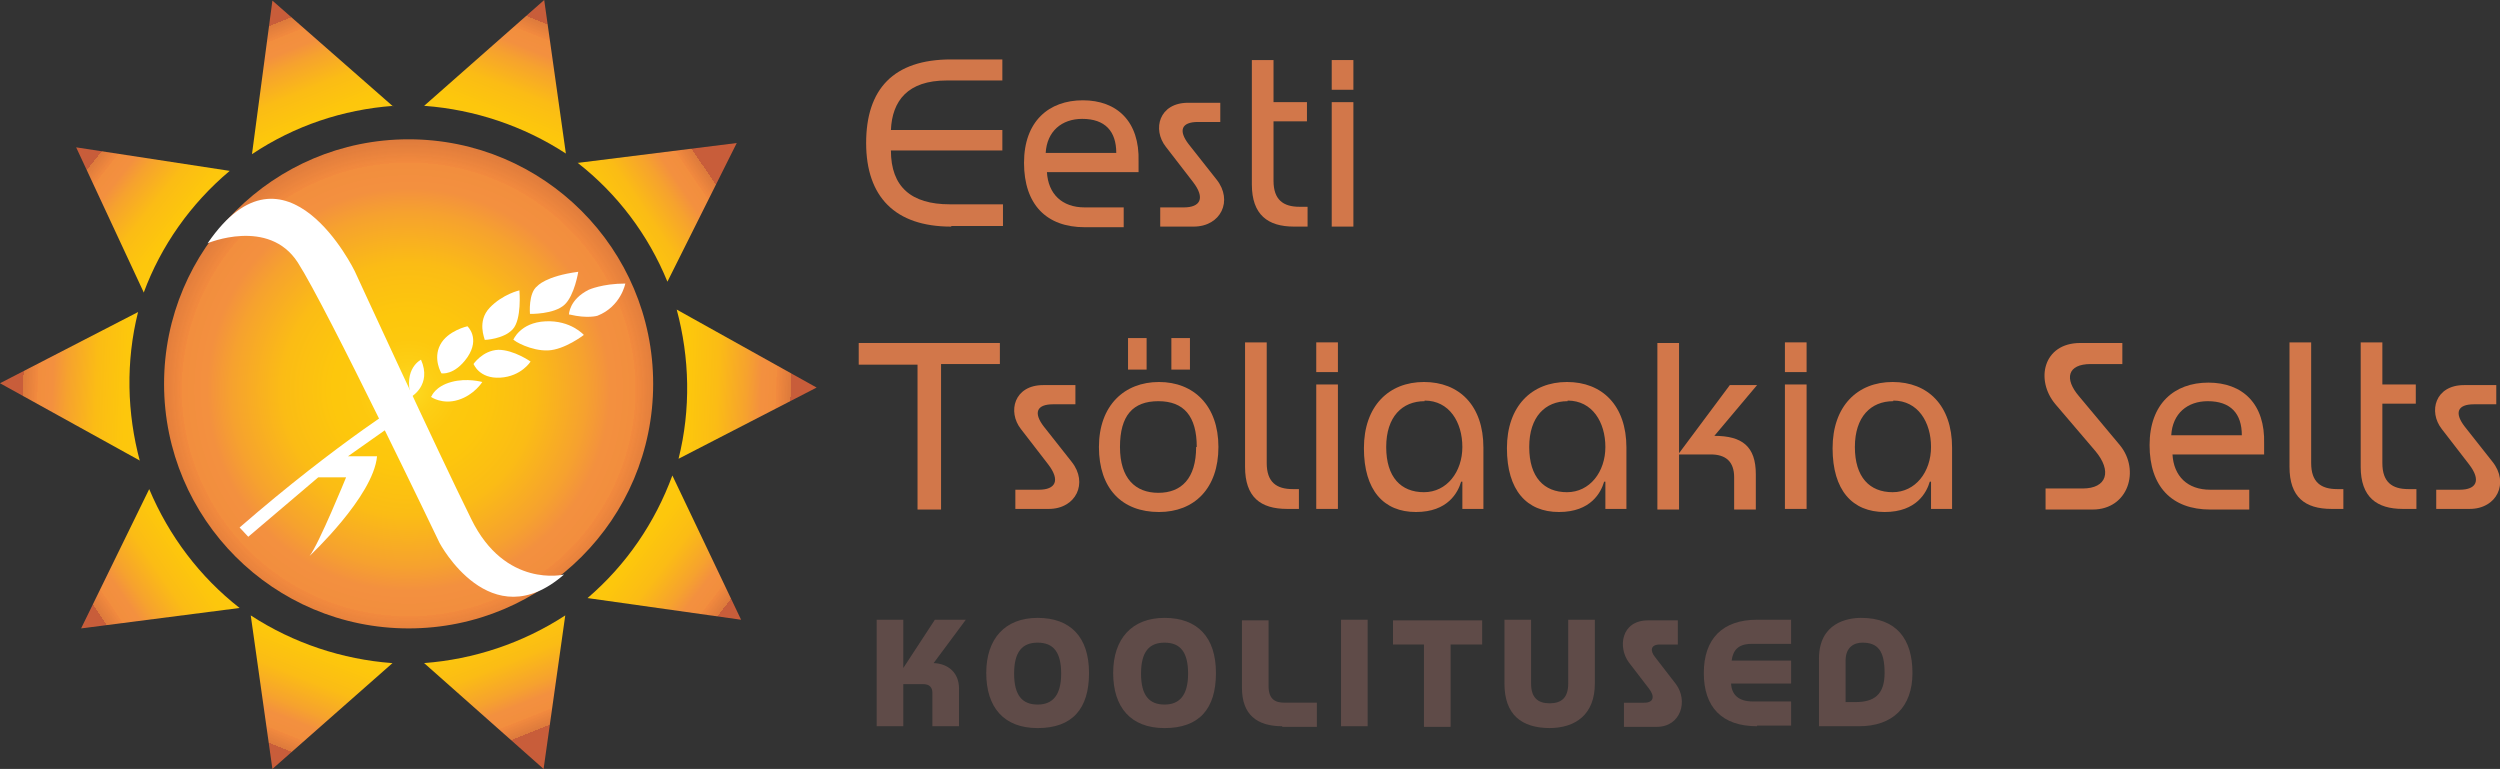 <?xml version="1.0" encoding="UTF-8"?> <svg xmlns="http://www.w3.org/2000/svg" xmlns:xlink="http://www.w3.org/1999/xlink" id="Layer_1" version="1.1" viewBox="0 0 403.8 124.2"><rect x="0" y="0" width="403.8" height="124.2" fill="#333333" stroke="none"/><defs><style> .st0 { fill: url(#linear-gradient2); } .st1 { fill: url(#linear-gradient1); } .st2 { fill: url(#linear-gradient9); } .st3 { fill: url(#linear-gradient3); } .st4 { fill: url(#linear-gradient6); } .st5 { fill: url(#linear-gradient8); } .st6 { fill: url(#linear-gradient7); } .st7 { fill: url(#linear-gradient5); } .st8 { fill: url(#linear-gradient4); } .st9 { fill: url(#radial-gradient); } .st10 { fill: url(#linear-gradient); } .st11 { fill: #fff; } .st12 { fill: none; stroke: #231f20; stroke-miterlimit: 10; stroke-width: .2px; } .st13 { fill: #d2774a; } .st14 { fill: #5f4b48; } </style><radialGradient id="radial-gradient" cx="66" cy="62.9" fx="66" fy="62.9" r="40.7" gradientUnits="userSpaceOnUse"><stop offset="0" stop-color="#fff33b"></stop><stop offset="0" stop-color="#feec34"></stop><stop offset="0" stop-color="#fddb22"></stop><stop offset=".1" stop-color="#fdcf15"></stop><stop offset=".2" stop-color="#fdc80e"></stop><stop offset=".3" stop-color="#fdc70c"></stop><stop offset=".5" stop-color="#fbbc15"></stop><stop offset=".7" stop-color="#f6a22e"></stop><stop offset=".8" stop-color="#f3903f"></stop><stop offset=".9" stop-color="#f28e3e" stop-opacity="1"></stop><stop offset=".9" stop-color="#f28a3e" stop-opacity="1"></stop><stop offset="1" stop-color="#f0823d" stop-opacity=".9"></stop><stop offset="1" stop-color="#ef773d" stop-opacity=".9"></stop><stop offset="1" stop-color="#ed693c" stop-opacity=".8"></stop><stop offset="1" stop-color="#ed683c" stop-opacity=".8"></stop></radialGradient><linearGradient id="linear-gradient" x1="1009.1" y1="-251.3" x2="1020.9" y2="-271.9" gradientTransform="translate(-372.8 974.1) rotate(-51.8)" gradientUnits="userSpaceOnUse"><stop offset="0" stop-color="#fff33b"></stop><stop offset="0" stop-color="#feec34"></stop><stop offset="0" stop-color="#fddb22"></stop><stop offset=".1" stop-color="#fdcf15"></stop><stop offset=".2" stop-color="#fdc80e"></stop><stop offset=".3" stop-color="#fdc70c"></stop><stop offset=".5" stop-color="#fbbc15"></stop><stop offset=".7" stop-color="#f6a22e"></stop><stop offset=".8" stop-color="#f3903f"></stop><stop offset=".9" stop-color="#f28e3e" stop-opacity="1"></stop><stop offset=".9" stop-color="#f28a3e" stop-opacity="1"></stop><stop offset="1" stop-color="#f0823d" stop-opacity=".9"></stop><stop offset="1" stop-color="#ef773d" stop-opacity=".9"></stop><stop offset="1" stop-color="#ed693c" stop-opacity=".8"></stop><stop offset="1" stop-color="#ed683c" stop-opacity=".8"></stop></linearGradient><linearGradient id="linear-gradient1" x1="340.4" y1="-138.4" x2="352.2" y2="-159" gradientTransform="translate(325.6 -152.2) rotate(122.1) scale(1 -1)" xlink:href="#linear-gradient"></linearGradient><linearGradient id="linear-gradient2" x1="1013.3" y1="-234.7" x2="1025.2" y2="-255.4" gradientTransform="translate(1061.9 -119.7) rotate(158.1) scale(1 -1)" xlink:href="#linear-gradient"></linearGradient><linearGradient id="linear-gradient3" x1="-204" y1="422.6" x2="-192.2" y2="402" gradientTransform="translate(-370 321.7) rotate(85.6) scale(1 -1)" xlink:href="#linear-gradient"></linearGradient><linearGradient id="linear-gradient4" x1="-202" y1="1128.5" x2="-190.2" y2="1107.9" gradientTransform="translate(-703.5 959.2) rotate(51.5) scale(1 -1)" xlink:href="#linear-gradient"></linearGradient><linearGradient id="linear-gradient5" x1="1884.4" y1="4344.2" x2="1896.2" y2="4323.6" gradientTransform="translate(4649.6 1333) rotate(128.6)" xlink:href="#linear-gradient"></linearGradient><linearGradient id="linear-gradient6" x1="3979.6" y1="3058.6" x2="3991.4" y2="3038" gradientTransform="translate(4949.2 1235.8) rotate(-128.5) scale(1 -1)" xlink:href="#linear-gradient"></linearGradient><linearGradient id="linear-gradient7" x1="2103.1" y1="4465.3" x2="2115" y2="4444.6" gradientTransform="translate(4699.3 1820.5) rotate(-94.1) scale(1 -1)" xlink:href="#linear-gradient"></linearGradient><linearGradient id="linear-gradient8" x1="-130.8" y1="4500.6" x2="-118.9" y2="4480" gradientTransform="translate(3986 2343.3) rotate(-57.9) scale(1 -1)" xlink:href="#linear-gradient"></linearGradient><linearGradient id="linear-gradient9" x1="-2107.5" y1="3050.7" x2="-2095.6" y2="3030.1" gradientTransform="translate(3214.1 2092.8) rotate(-22.6) scale(1 -1)" xlink:href="#linear-gradient"></linearGradient></defs><g><g><circle class="st9" cx="66" cy="62" r="39.5"></circle><g><path class="st11" d="M33.5,39.3s9.9-4.2,14.6,3.1c4.7,7.3,22.9,45.3,22.9,45.3,0,0,8.2,15.5,20.1,5.1,0,0-9.5,2.3-15-9-5.6-11.3-18.8-40-18.8-40,0,0-11.1-22.9-23.7-4.6"></path><g><path class="st11" d="M85.6,50.7s-.3-3.4,1.2-4.5c0,0,1.3-1.6,6.6-2.3,0,0-.6,3.8-2.2,5.3-1.7,1.6-5.6,1.5-5.6,1.5"></path><path class="st11" d="M91.9,50.8s0-2.4,3.2-4c0,0,2.2-1,5.9-1,0,0-.7,3.7-4.5,5.2,0,0-1.6.5-4.5-.2"></path><path class="st11" d="M82.9,54.9s1.1-2.8,5.2-3c4.1-.2,6.2,2.2,6.2,2.2,0,0-3.1,2.4-5.8,2.5-2.7.1-5.5-1.5-5.6-1.8"></path><path class="st11" d="M83.9,46.9s-2.7.6-4.8,2.8c-2.1,2.2-.8,5-.8,5.2,0,0,3-.1,4.5-1.7,1.5-1.6,1.1-6.2,1.1-6.2"></path><path class="st11" d="M76.4,58.9s1.5-2.3,4.1-2.4c2.5,0,5.2,1.9,5.2,1.9,0,0-1.5,2.4-4.9,2.6-3.4.2-4.3-2.2-4.3-2.2"></path><path class="st11" d="M75.5,52.7s-3.2.7-4.4,3c-1.2,2.3.2,4.6.2,4.6,0,0,2.1.4,4.2-2.6,2.1-3.1,0-5,0-5"></path><path class="st11" d="M69.6,64.1s1.8,1.3,4.4.5c2.6-.8,3.9-2.9,3.9-2.9,0,0-2.5-.7-5,0-2.6.7-3.2,2.3-3.2,2.3"></path><path class="st11" d="M68,58.1s-2.9,1.4-1.6,6c0,0,3.4-1.9,1.6-6"></path><path class="st11" d="M38.7,85.2l1.4,1.5,11.3-9.6h4.5s-4.4,10.8-5.9,12.7c0,0,10.3-9.6,10.9-16.1h-4.7l11.2-7.9-.9-1.7s-11.8,7.2-27.8,21.1"></path></g></g></g><path class="st10" d="M63.5,17.2L44,.1l-3.3,24.8c6.9-4.6,14.7-7.2,22.8-7.8Z"></path><path class="st1" d="M22.6,74.4L0,61.9l22.3-11.5c-2,8-1.8,16.3.3,24.1Z"></path><path class="st0" d="M23.2,47.2l-10.9-23.4,24.8,3.8c-6.3,5.3-11.1,12.1-13.9,19.7Z"></path><path class="st3" d="M38.7,98.2l-25.6,3.3,11-22.5c3.2,7.6,8.2,14.2,14.6,19.2Z"></path><path class="st8" d="M63.4,107.1l-19.4,17.1-3.5-24.8c6.9,4.5,14.8,7.1,22.8,7.7Z"></path><path class="st7" d="M68.5,107.1l19.3,17.1,3.5-24.8c-6.9,4.5-14.8,7.1-22.8,7.7Z"></path><path class="st12" d="M87.9,124.2"></path><path class="st12" d="M44,.1"></path><path class="st4" d="M68.5,17.1L87.9,0l3.5,24.8c-6.9-4.5-14.8-7.1-22.8-7.7Z"></path><path class="st12" d="M44,124.2"></path><path class="st12" d="M87.9,0"></path><path class="st6" d="M93.4,26.3l25.6-3.2-11.2,22.4c-3.1-7.6-8.1-14.2-14.5-19.2Z"></path><path class="st12" d="M13.1,101.5"></path><path class="st12" d="M119,23.1"></path><path class="st5" d="M109.3,50l22.6,12.6-22.3,11.5c2-8,1.8-16.3-.3-24.1Z"></path><path class="st2" d="M108.6,76.8l11.1,23.3-24.8-3.5c6.3-5.4,10.9-12.2,13.7-19.8Z"></path><path class="st12" d="M119.8,100.2"></path><path class="st12" d="M12.3,23.7"></path></g><g><path class="st13" d="M153.6,36.6c-9,0-13.7-4.8-13.7-13.5s4.4-13.5,13.7-13.5h8.3v3.4h-9c-6.3,0-8.8,3.3-9,8h18v3.3h-18c0,5.9,3.3,8.7,9.5,8.7h8.6v3.5h-8.3Z"></path><path class="st13" d="M183.9,27.8h-14.8c.2,3.5,2.4,5.7,6.1,5.7h6.3v3.2h-6.3c-6.2,0-9.8-3.7-9.8-10.4s4-10.1,9.5-10.1,9.2,3.4,9,9.9c0,.6,0,1.8,0,1.8ZM174.8,19.2c-3.3,0-5.7,2-5.9,5.5h11.4c0-3.5-1.8-5.5-5.5-5.5Z"></path><path class="st13" d="M193.5,19.7c-2.7,0-3.2,1.4-1.5,3.6l4.5,5.7c2.7,3.4.7,7.6-3.7,7.6h-5.4v-3.1h3.8c2.7,0,3.5-1.5,1.5-4.1l-4.4-5.7c-2.2-2.8-1.1-7.1,3.6-7.1h5.2v3.1h-3.6Z"></path><path class="st13" d="M209,36.6c-4.2,0-6.8-1.9-6.8-6.8V9.7h3.5v6.8h5.4v3.1h-5.4v9.6c0,3.1,1.6,4.2,4.2,4.2h1.3v3.2h-2.1Z"></path><path class="st13" d="M215.1,14.5v-4.8h3.5v4.8h-3.5ZM215.1,36.6v-20.1h3.5v20.1h-3.5Z"></path><path class="st13" d="M152,58.8v23.5h-3.8v-23.4h-9.5v-3.5h22.8v3.4h-9.5Z"></path><path class="st13" d="M170.1,65.3c-2.7,0-3.2,1.4-1.5,3.6l4.5,5.7c2.7,3.4.7,7.6-3.7,7.6h-5.4v-3.1h3.8c2.7,0,3.5-1.5,1.5-4.1l-4.4-5.7c-2.2-2.8-1.1-7.1,3.6-7.1h5.2v3.1h-3.6Z"></path><path class="st13" d="M187.2,82.7c-6,0-9.7-3.8-9.7-10.5s4.1-10.5,9.7-10.5,9.6,3.8,9.6,10.5-3.9,10.5-9.6,10.5ZM193.3,72.2c0-5-2.1-7.4-6.2-7.4s-6.2,2.3-6.2,7.4,2.5,7.4,6.2,7.4,6.1-2.3,6.1-7.4h0ZM182.2,59.7v-5.1h3v5.1h-3ZM189.2,59.7v-5.1h3v5.1h-3Z"></path><path class="st13" d="M207.9,82.2c-4.3,0-6.8-1.9-6.8-6.8v-20.1h3.5v19.5c0,3.1,1.6,4.2,4.2,4.2h1v3.2h-1.8Z"></path><path class="st13" d="M212.6,60.1v-4.8h3.5v4.8h-3.5ZM212.6,82.2v-20.1h3.5v20.1h-3.5Z"></path><path class="st13" d="M236.2,82.2v-4.4h-.2c-.5,1.7-2.1,4.9-7.3,4.9s-8.4-3.5-8.4-10.3,4-10.7,9.7-10.7,9.6,3.8,9.6,10.6v9.9h-3.5ZM230.1,64.8c-3.6,0-6.2,2.5-6.2,7.4s2.4,7.3,6.1,7.3,6.2-3.3,6.2-7.3-2.1-7.5-6.1-7.5Z"></path><path class="st13" d="M259.3,82.2v-4.4h-.2c-.5,1.7-2.1,4.9-7.3,4.9s-8.4-3.5-8.4-10.3,4-10.7,9.7-10.7,9.6,3.8,9.6,10.6v9.9h-3.5ZM253.2,64.8c-3.6,0-6.2,2.5-6.2,7.4s2.4,7.3,6.1,7.3,6.2-3.3,6.2-7.3-2.1-7.5-6.1-7.5Z"></path><path class="st13" d="M276.9,70.4c4.5,0,6.7,1.7,6.7,6.2v5.7h-3.5v-5.2c0-2.5-1.3-3.7-3.8-3.7h-5.1v8.9h-3.5v-26.9h3.5v17.8l8.2-11h4.4l-6.9,8.2Z"></path><path class="st13" d="M288.3,60.1v-4.8h3.5v4.8h-3.5ZM288.3,82.2v-20.1h3.5v20.1h-3.5Z"></path><path class="st13" d="M311.9,82.2v-4.4h-.2c-.5,1.7-2.1,4.9-7.3,4.9s-8.4-3.5-8.4-10.3,4-10.7,9.7-10.7,9.6,3.8,9.6,10.6v9.9h-3.5ZM305.8,64.8c-3.6,0-6.2,2.5-6.2,7.4s2.4,7.3,6.1,7.3,6.2-3.3,6.2-7.3-2.1-7.5-6.1-7.5Z"></path><path class="st13" d="M337.7,58.8c-3.8,0-4.3,2.4-1.9,5.2l6.6,7.9c3.3,4,1.4,10.4-4.4,10.4h-7.6v-3.4h6c3.9,0,4.8-2.8,2-6.1l-6.4-7.5c-3.3-3.9-2-9.9,4-9.9h6.8v3.4h-5.2Z"></path><path class="st13" d="M365.7,73.4h-14.8c.2,3.5,2.4,5.7,6.1,5.7h6.3v3.2h-6.3c-6.2,0-9.8-3.7-9.8-10.4s4-10.1,9.5-10.1,9.2,3.4,9,9.9c0,.6,0,1.8,0,1.8ZM356.6,64.8c-3.3,0-5.7,2-5.9,5.5h11.4c0-3.5-1.8-5.5-5.5-5.5Z"></path><path class="st13" d="M376.6,82.2c-4.3,0-6.8-1.9-6.8-6.8v-20.1h3.5v19.5c0,3.1,1.6,4.2,4.2,4.2h1v3.2h-1.8Z"></path><path class="st13" d="M388.1,82.2c-4.2,0-6.8-1.9-6.8-6.8v-20.1h3.5v6.8h5.4v3.1h-5.4v9.6c0,3.1,1.6,4.2,4.2,4.2h1.3v3.2h-2.1Z"></path><path class="st13" d="M399.6,65.3c-2.7,0-3.2,1.4-1.5,3.6l4.5,5.7c2.7,3.4.7,7.6-3.7,7.6h-5.4v-3.1h3.8c2.7,0,3.5-1.5,1.5-4.1l-4.4-5.7c-2.2-2.8-1.1-7.1,3.6-7.1h5.2v3.1h-3.6Z"></path></g><g><path class="st14" d="M150.8,107.1c2.4.1,4.1,1.6,4.1,4.1v6.1h-4.3v-5.4c0-.9-.5-1.4-1.5-1.4h-3.2v6.8h-4.3v-17.2h4.3v7.8l5.1-7.8h5l-5.2,7Z"></path><path class="st14" d="M167.6,117.6c-5.5,0-8.3-3.4-8.3-8.9s3-8.9,8.3-8.9,8.3,3.1,8.3,8.9-2.7,8.9-8.3,8.9ZM167.6,103.8c-2.5,0-3.8,1.5-3.8,5s1.3,5,3.8,5,3.8-1.6,3.8-5-1.2-5-3.8-5Z"></path><path class="st14" d="M188.1,117.6c-5.5,0-8.3-3.4-8.3-8.9s3-8.9,8.3-8.9,8.3,3.1,8.3,8.9-2.7,8.9-8.3,8.9ZM188.1,103.8c-2.5,0-3.8,1.5-3.8,5s1.3,5,3.8,5,3.8-1.6,3.8-5-1.2-5-3.8-5Z"></path><path class="st14" d="M207.1,117.3c-4.1,0-6.5-1.9-6.5-6.2v-10.9h4.3v10.6c0,2.1,1,2.7,2.6,2.7h5.2v3.9h-5.6Z"></path><path class="st14" d="M216.6,117.3v-17.2h4.3v17.2h-4.3Z"></path><path class="st14" d="M234.3,104.1v13.3h-4.3v-13.3h-5v-3.9h14.4v3.9h-5Z"></path><path class="st14" d="M250.4,117.6c-4.7,0-7.4-2.2-7.4-7.2v-10.3h4.3v10.3c0,2.3,1.1,3.2,3,3.2s3-.9,3-3.2v-10.3h4.3v10.3c0,5-3.1,7.2-7.4,7.2Z"></path><path class="st14" d="M268.1,104.1c-1.5,0-1.6,1-.8,2l3.4,4.4c2,2.7.8,6.9-3.1,6.9h-5.3v-3.9h3.3c1.5,0,1.7-1,.8-2.2l-3.3-4.3c-1.8-2.4-1.3-6.8,3.1-6.8h4.8v3.9h-2.8Z"></path><path class="st14" d="M283.8,117.3c-5.7,0-8.6-3.1-8.6-8.6s3-8.6,8.6-8.6h5.5v3.9h-6.4c-2.2,0-3,1.1-3.2,2.7h9.6v3.7h-9.7c.1,1.8,1.2,2.9,3.5,2.9h6.2v3.9h-5.5Z"></path><path class="st14" d="M300.3,117.3h-6.5v-10.9c0-5.8,4.6-6.6,6.8-6.6,5.7,0,8.3,3.4,8.3,8.9s-3.2,8.6-8.6,8.6ZM300.8,103.8c-1.3,0-2.7.7-2.7,2.9v6.7h1.6c2.9,0,4.7-1.1,4.7-4.7s-1.1-4.9-3.6-4.9Z"></path></g></svg> 